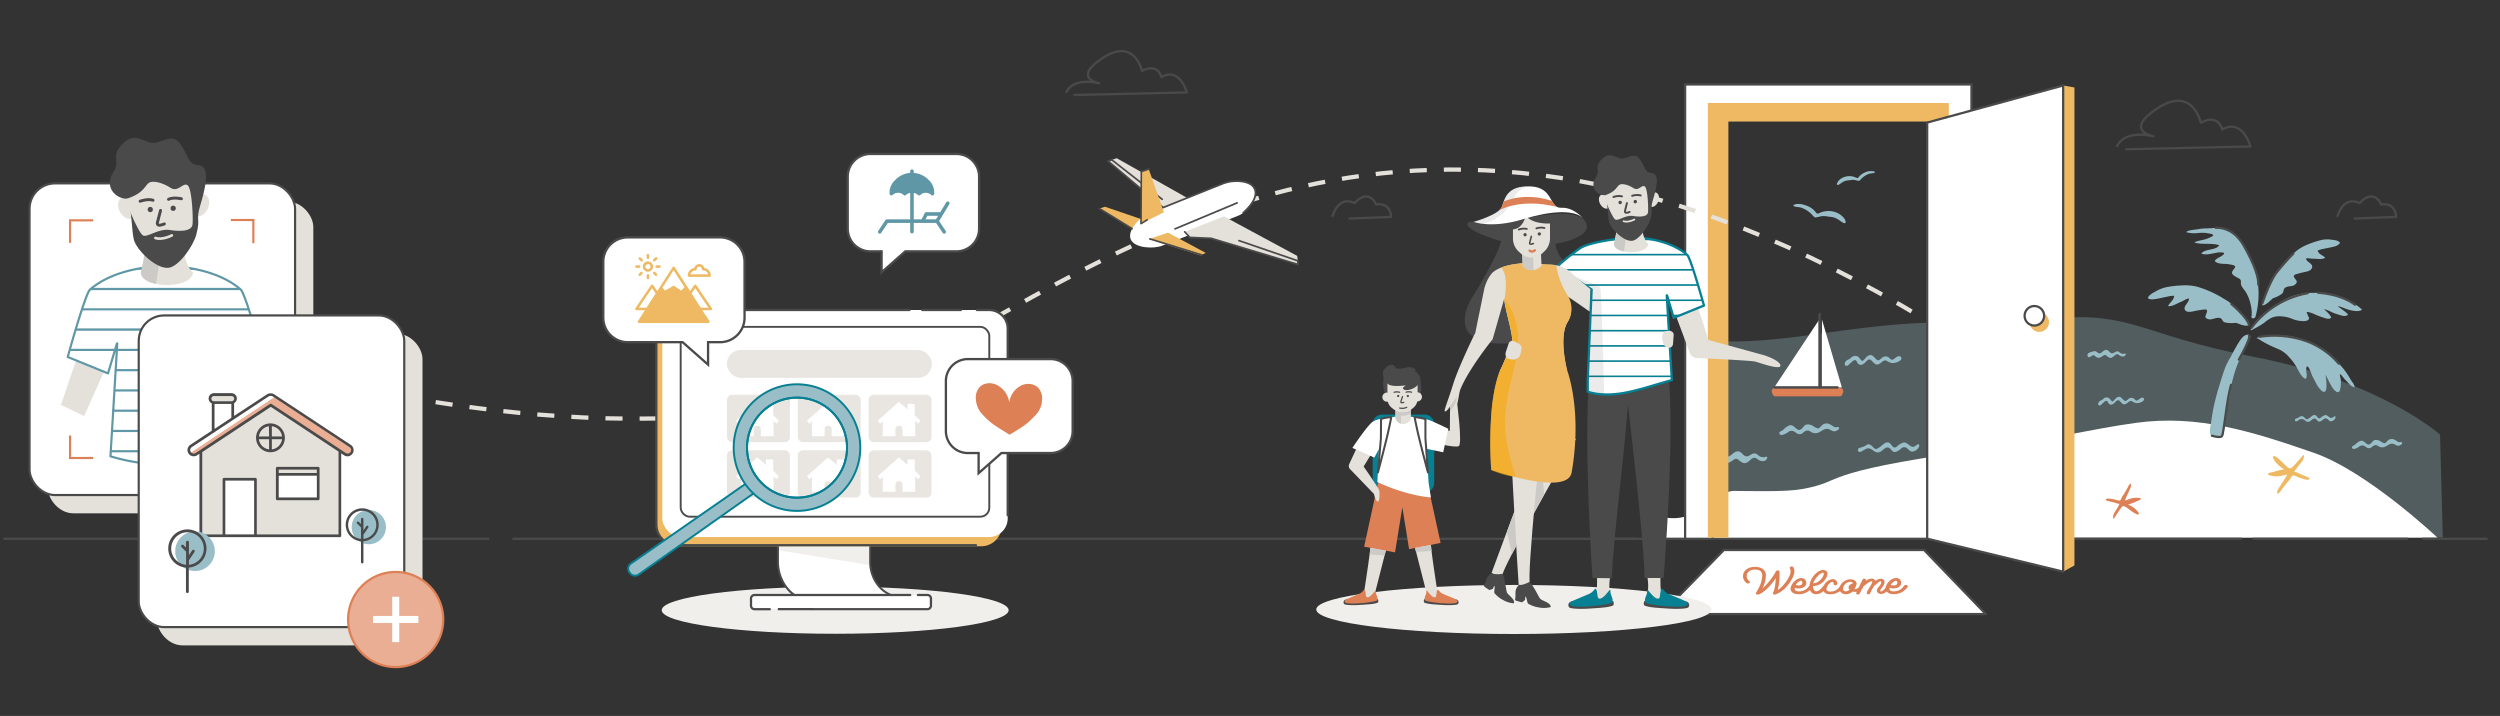 <svg xmlns="http://www.w3.org/2000/svg" viewBox="0 0 1100 315"><rect x="0" y="0" width="1100" height="315" fill="#333333" stroke="none"/><defs><style>.cls-1{isolation:isolate;}.cls-15,.cls-18,.cls-2,.cls-24,.cls-27,.cls-31,.cls-32,.cls-35,.cls-42,.cls-46,.cls-47,.cls-48,.cls-50,.cls-51,.cls-52,.cls-8{fill:none;}.cls-11,.cls-12,.cls-13,.cls-18,.cls-2,.cls-20,.cls-26,.cls-31,.cls-46,.cls-47,.cls-50,.cls-52,.cls-53,.cls-8{stroke:#4a4a4a;}.cls-12,.cls-15,.cls-18,.cls-2,.cls-20,.cls-23,.cls-24,.cls-26,.cls-27,.cls-34,.cls-35,.cls-5,.cls-6{stroke-miterlimit:10;}.cls-12,.cls-13,.cls-2,.cls-34,.cls-8{stroke-width:1px;}.cls-23,.cls-3,.cls-4,.cls-5,.cls-6{fill:#9abec7;}.cls-14,.cls-22,.cls-28,.cls-3,.cls-37,.cls-38,.cls-40,.cls-41,.cls-43,.cls-44,.cls-45,.cls-53{fill-rule:evenodd;}.cls-3{opacity:0.3;}.cls-5,.cls-6{stroke:#9abec7;}.cls-5{stroke-width:0.76px;}.cls-6{stroke-width:0.61px;}.cls-11,.cls-12,.cls-13,.cls-20,.cls-22,.cls-26,.cls-28,.cls-40,.cls-53,.cls-7{fill:#fff;}.cls-11,.cls-13,.cls-28,.cls-31,.cls-32,.cls-40,.cls-46,.cls-47,.cls-48,.cls-50,.cls-51,.cls-52,.cls-53,.cls-8{stroke-linecap:round;stroke-linejoin:round;}.cls-44,.cls-9{fill:#eeb962;}.cls-10,.cls-14{fill:#de8056;}.cls-11{stroke-width:1.11px;}.cls-15,.cls-32,.cls-51{stroke:#e4e0da;}.cls-15{stroke-width:1.88px;stroke-dasharray:7.51;}.cls-16,.cls-37{fill:#e4e0da;}.cls-17,.cls-38,.cls-39,.cls-41,.cls-49{fill:#4a4a4a;}.cls-18{stroke-width:0.85px;}.cls-19{fill:#f1efec;}.cls-20{stroke-width:1.02px;}.cls-21{opacity:0.8;}.cls-23,.cls-24,.cls-40{stroke:#068092;}.cls-23,.cls-24{stroke-width:0.87px;}.cls-25{fill:#6097a7;}.cls-26,.cls-27,.cls-28{stroke-width:0.96px;}.cls-27,.cls-34,.cls-48{stroke:#de8056;}.cls-28{stroke:#6097a7;}.cls-29,.cls-43{fill:#cccac6;}.cls-30{fill:#fccb9f;}.cls-31{stroke-width:1.3px;}.cls-32{stroke-width:1.18px;}.cls-33,.cls-34{fill:#eaae94;}.cls-35{stroke:#fff;stroke-width:3.09px;}.cls-36{fill:#068092;}.cls-39{opacity:0.26;mix-blend-mode:multiply;}.cls-40{stroke-width:1.02px;}.cls-41,.cls-49{opacity:0.11;}.cls-45{fill:#f5a600;opacity:0.51;}.cls-46{stroke-width:0.69px;}.cls-47{stroke-width:0.81px;}.cls-48{stroke-width:1.06px;}.cls-50{stroke-width:0.86px;}.cls-51{stroke-width:0.78px;}.cls-52{stroke-width:0.55px;}.cls-53{stroke-width:0.9px;}</style></defs><title>image_1</title><g class="cls-1"><g id="illustrations"><line class="cls-2" x1="852.78" y1="237.08" x2="700.92" y2="237.08"/><g id="sea"><path class="cls-3" d="M746.85,146.57s-.49,8.07,53.08.36c62.29-9,50.63-2,103.72-6.8,34.63-3.14,38.9,7.49,87.52,16.78,56.15,10.73,82.45,34.31,82.45,34.31l1.21,45.27H748.11Z"/><path class="cls-4" d="M777.41,201c-.25-.12-.6,0-.85.12a3,3,0,0,1-1,0,2.78,2.78,0,0,1-1.09-.24,10.61,10.61,0,0,1-1.54-1.1,1.91,1.91,0,0,0-1.71-.13,14.66,14.66,0,0,0-1.61.85,2,2,0,0,1-2.36-.23,18.64,18.64,0,0,0-1.47-1.36,2.16,2.16,0,0,0-1.7-.25c-1.24.28-2.17,1.66-3.36,2.14s-2.09-1.06-3.19-1.37a2.82,2.82,0,0,0-1.85.29c-.38.09-.77.19-1.16.31a3.88,3.88,0,0,0-1.63.8,1.57,1.57,0,0,0,.08,2.43c.93.55,1.95-.78,2.84-1.1.71-.26,1.35.28,1.91.74a3.87,3.87,0,0,0,1.65.84c1.24.26,2.44-.83,3.57-1.52a1.52,1.52,0,0,1,1.4-.29,4.5,4.5,0,0,1,.89.65,6.49,6.49,0,0,0,1.87,1.13c1.14.36,2.16-.55,3.13-1.4a2.66,2.66,0,0,1,1.91-.9c.73.13,1.32.88,2,1.15a3.24,3.24,0,0,0,2.59.12C777.08,202.46,778,201.25,777.41,201Z"/><path class="cls-4" d="M891.3,168.23c.51-.1,1-.42,1.5-.5s1,.53,1.38,1a2.4,2.4,0,0,0,.51.54,1.36,1.36,0,0,0,.79.13c.46,0,.94-.46,1.33-.8a16.38,16.38,0,0,1,1.5-1.28c1.27-.83,2.16.85,3.07,1.65s1.69.22,2.47-.51,1.16-1.06,1.91-.9a6.44,6.44,0,0,1,1,.42,1.46,1.46,0,0,0,.72,0c.91-.12,1.57-1,2.11-2,0-.08,0-.24-.08-.2-.47.2-.85.74-1.36.67a1.86,1.86,0,0,1-.69-.28,3.2,3.2,0,0,0-.71-.16c-.87-.24-1.58-.51-2.42.2a4.77,4.77,0,0,1-1.13.82,1.74,1.74,0,0,1-1.61-.19c-.75-.46-1.32-1.45-2.16-1.64-1.68-.39-3.13,3.37-4.75,2.05a7.29,7.29,0,0,1-.93-1.21,1,1,0,0,0-1-.51,2.48,2.48,0,0,0-1.42.83,1.4,1.4,0,0,0-.71.58,1.34,1.34,0,0,0,0,1.09C890.75,168.32,891.08,168.27,891.3,168.23Z"/><path class="cls-4" d="M935.23,155.59c-.16-.08-.4,0-.57.08a2.09,2.09,0,0,1-.66,0,2,2,0,0,1-.72-.17,6.52,6.52,0,0,1-1-.73,1.24,1.24,0,0,0-1.14-.09,9.38,9.38,0,0,0-1.08.57,1.36,1.36,0,0,1-1.58-.15,9.27,9.27,0,0,0-1-.91,1.48,1.48,0,0,0-1.14-.17c-.83.18-1.45,1.11-2.24,1.43s-1.41-.71-2.14-.92a1.9,1.9,0,0,0-1.23.2,7.44,7.44,0,0,0-.78.2,2.6,2.6,0,0,0-1.09.54,1.06,1.06,0,0,0,0,1.63c.62.36,1.31-.53,1.9-.74s.9.19,1.28.5a2.49,2.49,0,0,0,1.1.55c.83.18,1.63-.55,2.39-1a1,1,0,0,1,.93-.19,2.46,2.46,0,0,1,.6.43,4.41,4.41,0,0,0,1.25.76c.76.24,1.45-.37,2.1-.94.38-.33.84-.68,1.28-.6s.88.58,1.34.77a2.17,2.17,0,0,0,1.73.08C935,156.6,935.64,155.79,935.23,155.59Z"/><path class="cls-5" d="M835.69,157.09c-.77,0-1.56.78-2.22,1.22a1.52,1.52,0,0,1-1.22.33c-.57-.14-1-.7-1.47-1.08a2,2,0,0,0-2.57.27,14.86,14.86,0,0,1-1.19.94c-.6.36-1.15,0-1.67-.36-.82-.65-1.48-2-2.56-1.77a2.82,2.82,0,0,0-1.46.92c-.54.54-1.06,1.38-1.72,1.59s-1.34-.89-1.8-1.4a2.08,2.08,0,0,0-1.49-.79c-.93,0-1.64.7-2.35,1.4a2.63,2.63,0,0,0-1.59.95,1.27,1.27,0,0,0-.31.92c0,.41.45.4.67.31s.65-.6,1-.87.75-.7,1.14-1a2.4,2.4,0,0,1,1.3-.61c.58,0,1,.51,1.27,1.08a2.18,2.18,0,0,0,.72.9,1.29,1.29,0,0,0,1.22-.08,4.88,4.88,0,0,0,1.21-.9,3.91,3.91,0,0,1,1.47-1.22c1.2-.4,2,1,2.89,1.77s1.58.33,2.35-.24a7.11,7.11,0,0,1,1.56-1.07,1.91,1.91,0,0,1,1.51.15,5.28,5.28,0,0,0,2.4.93,5.77,5.77,0,0,0,2.81-.89c.18-.11.65-.44.65-.78S836,157.09,835.69,157.09Z"/><path class="cls-6" d="M942.7,175.26c-.62,0-1.26.63-1.8,1a1.22,1.22,0,0,1-1,.26c-.46-.11-.8-.57-1.19-.87a1.58,1.58,0,0,0-2.08.22,11,11,0,0,1-1,.75c-.48.3-.93,0-1.35-.28-.66-.53-1.2-1.6-2.08-1.44a2.34,2.34,0,0,0-1.18.75c-.44.43-.86,1.12-1.4,1.28s-1.08-.72-1.45-1.13a1.72,1.72,0,0,0-1.21-.64c-.76,0-1.33.57-1.91,1.14a2.11,2.11,0,0,0-1.28.77,1,1,0,0,0-.26.74c0,.33.37.33.55.25s.52-.49.77-.7.6-.57.92-.83a1.92,1.92,0,0,1,1.05-.49c.47,0,.78.41,1,.87a1.74,1.74,0,0,0,.59.73,1,1,0,0,0,1-.06,4.06,4.06,0,0,0,1-.74,3.13,3.13,0,0,1,1.19-1c1-.33,1.64.79,2.34,1.43s1.28.27,1.91-.19a5.69,5.69,0,0,1,1.26-.87,1.53,1.53,0,0,1,1.22.12,4.45,4.45,0,0,0,1.95.76,4.75,4.75,0,0,0,2.28-.73c.15-.08.52-.35.53-.63S942.92,175.26,942.7,175.26Z"/><path class="cls-4" d="M844.23,195.53c-.32-.16-.65.07-.94.29-.66.5-1.23.94-2,.72-1.17-.33-2-1.65-3.21-1.84-.68-.11-1.31.37-1.93.63a6.37,6.37,0,0,0-1.35,1c-.51.42-1.1.81-1.69.42a7.52,7.52,0,0,1-1.25-1.42,1.9,1.9,0,0,0-2.64-.26c-.73.41-1.32,1.1-2,1.57s-1.64,1.27-2.45.69c-.55-.4-.94-1.06-1.52-1.41a2.24,2.24,0,0,0-1.48-.44,8.5,8.5,0,0,1-3.62,1.58,1,1,0,0,0-.53,1.45c.45.67,1.29.21,1.8-.07,1-.55,1.85-1.28,2.94-1.17a5.26,5.26,0,0,1,2.08,1.13,3.81,3.81,0,0,0,1.71.68c1.16.13,2.15-1.1,3.12-1.75a1.84,1.84,0,0,1,2-.27c.56.34,1,1.08,1.5,1.5.87.68,1.77.17,2.61-.32.52-.31,1-.84,1.48-1.18a1.81,1.81,0,0,1,2.21.16c.42.32.79.75,1.21,1.07a1.91,1.91,0,0,0,1.44.38,4.23,4.23,0,0,0,2.13-1.29C844.09,197.09,844.93,195.88,844.23,195.53Z"/><path class="cls-4" d="M1027.47,183.19c-.22-.11-.43.05-.62.19-.44.33-.82.62-1.35.47-.77-.21-1.33-1.08-2.12-1.21-.44-.07-.86.24-1.27.42a4.27,4.27,0,0,0-.89.66c-.34.27-.73.53-1.11.28a5,5,0,0,1-.83-.94,1.26,1.26,0,0,0-1.74-.18c-.48.28-.87.73-1.32,1s-1.08.84-1.62.45c-.36-.26-.62-.69-1-.92a1.43,1.43,0,0,0-1-.29,3.21,3.21,0,0,0-1.57.83,3.33,3.33,0,0,0-.81.21.68.68,0,0,0-.35,1c.29.44.85.13,1.18,0a2.16,2.16,0,0,1,3.31,0,2.49,2.49,0,0,0,1.13.45c.77.09,1.42-.72,2.06-1.15a1.2,1.2,0,0,1,1.33-.18c.37.23.63.71,1,1,.57.45,1.17.11,1.72-.22.34-.2.64-.55,1-.77a1.18,1.18,0,0,1,1.46.11c.28.2.52.49.8.7a1.24,1.24,0,0,0,1,.25,2.79,2.79,0,0,0,1.41-.85C1027.38,184.22,1027.93,183.42,1027.47,183.19Z"/><path class="cls-4" d="M808.4,187.92c-.18,0-.35.06-.53.09a1.75,1.75,0,0,1-1.21-.41c-1.14-.71-2.27-1.55-3.68-1.21a3.39,3.39,0,0,0-1.49.91c-.55.54-1,1.37-1.88,1.15a8,8,0,0,1-1.83-1,4.33,4.33,0,0,0-1.58-.63,3.66,3.66,0,0,0-1.68.08,2.73,2.73,0,0,0-1,.88,3.54,3.54,0,0,1-1.65,1.37c-.73.19-1.49-.57-2-1a4.51,4.51,0,0,0-1.47-1,2.15,2.15,0,0,0-1.47.19,10.12,10.12,0,0,0-2.51,1.94l-.42.24a2.86,2.86,0,0,0-1.06.74.67.67,0,0,0,.14.78,1.23,1.23,0,0,0,1.1.34,6.7,6.7,0,0,0,2.75-1.39,2.48,2.48,0,0,1,2.1-.29,8.78,8.78,0,0,1,1.61,1,2.23,2.23,0,0,0,2.55-.15,4.84,4.84,0,0,1,1.31-.94,2,2,0,0,1,2,.23,3.77,3.77,0,0,0,3.32.61c1.43-.5,2.5-1.75,4.1-1.76,1.36,0,2.33,1.46,3.7,1a3.61,3.61,0,0,0,1.28-.69c.19-.17.4-.66.22-.9A.69.69,0,0,0,808.4,187.92Z"/><path class="cls-4" d="M1056.32,194.49l-.45.08a1.48,1.48,0,0,1-1-.35c-1-.6-1.91-1.3-3.1-1a2.75,2.75,0,0,0-1.25.76c-.46.46-.83,1.16-1.59,1a7.05,7.05,0,0,1-1.53-.82,3.46,3.46,0,0,0-1.33-.52,3,3,0,0,0-1.42.06,2.27,2.27,0,0,0-.86.74,2.93,2.93,0,0,1-1.39,1.15c-.62.16-1.25-.48-1.68-.82a3.91,3.91,0,0,0-1.24-.81,1.85,1.85,0,0,0-1.24.16,8.28,8.28,0,0,0-2.11,1.64l-.36.2a2.31,2.31,0,0,0-.89.62.57.57,0,0,0,.12.65,1,1,0,0,0,.93.29,5.63,5.63,0,0,0,2.31-1.17,2.17,2.17,0,0,1,1.77-.25,7,7,0,0,1,1.35.82,1.88,1.88,0,0,0,2.15-.13,3.9,3.9,0,0,1,1.1-.79,1.69,1.69,0,0,1,1.68.19,3.14,3.14,0,0,0,2.79.51c1.21-.42,2.1-1.47,3.45-1.48,1.14,0,2,1.23,3.12.83a3.09,3.09,0,0,0,1.07-.58c.16-.15.34-.56.18-.76A.58.58,0,0,0,1056.32,194.49Z"/><path class="cls-7" d="M728.3,236.57h344.19s-30.84-29.17-54.42-37.34c-26.79-9.27-50.94-17-78.45-13.15-19.93,2.78-35.61,7-72.1,12.25-69.9,10-54.57,13.22-74.52,16.85-7.57,1.38-22.41.83-30.23.83S746,232.64,729.21,226.74Z"/><path class="cls-4" d="M789.34,90.09c2.09-.8,4.37-.12,6.33.73a8.66,8.66,0,0,1,2.73,1.94c.45.45.92,1.53,1.76,1.15a14.24,14.24,0,0,1,1.45-.6,9.4,9.4,0,0,1,6.82.38c1.17.51,3,1.87,3.49,3.28.28.6.31,1.44-.59,1.19a7.47,7.47,0,0,1-1.78-1.09,20.38,20.38,0,0,0-1.91-1.13,9.61,9.61,0,0,0-3.19-.61,7.81,7.81,0,0,0-3.4-.12c-.66.17-1.32.33-2,.47s-1.38-.77-1.74-1.21a12,12,0,0,0-4.51-3c-1.15-.48-2.42-.21-3.56-.79A.34.34,0,0,1,789.34,90.09Z"/><path class="cls-4" d="M824.84,75.51a6.19,6.19,0,0,0-4.61.53,6.29,6.29,0,0,0-2,1.41c-.32.33-.67,1.11-1.28.83a10.52,10.52,0,0,0-1.05-.43,6.8,6.8,0,0,0-5,.28,5,5,0,0,0-2.54,2.38c-.21.43-.23,1,.43.87a5.43,5.43,0,0,0,1.29-.8,14.9,14.9,0,0,1,1.39-.82,7.07,7.07,0,0,1,2.32-.44,5.73,5.73,0,0,1,2.47-.09c.48.13,1,.24,1.45.34s1-.55,1.26-.88a8.86,8.86,0,0,1,3.28-2.16c.84-.34,1.76-.15,2.59-.57A.25.25,0,0,0,824.84,75.51Z"/><path class="cls-4" d="M1036,170.06a4.45,4.45,0,0,0-.89-1.81c-.56-.82-1.06-1.61-1.55-2.47a29.1,29.1,0,0,0-4.47-5.78,48.25,48.25,0,0,0-12.37-9,30.86,30.86,0,0,0-12.58-3.41,39,39,0,0,0-6.39.17c-1.18.12-2.35.27-3.52.48s-1.75.88-.9.59a.1.1,0,0,0,0,.05,47.66,47.66,0,0,0,6.53,3.6c1.19.52,2.39,1,3.56,1.58a12.93,12.93,0,0,1,3.43,2.68,23.46,23.46,0,0,1,4.1,5.65c.82,1.55,1.74,3.5,3.41,4.3a.16.16,0,0,0,.19-.05c.64-.87.33-2.2.24-3.19a4.15,4.15,0,0,1,.12-2c.43-1,1.54,1.48,1.68,1.84.32.8.58,1.63.95,2.42s.83,1.51,1.23,2.27a11.67,11.67,0,0,0,2.79,4c.42.34,1.06.65,1.52.23a3.11,3.11,0,0,0,.56-2.09,27.18,27.18,0,0,0-.14-3.25,11.85,11.85,0,0,1-.18-1.86c.93,1.79,1.73,3.64,2.82,5.35a6.28,6.28,0,0,0,1.86,2,1,1,0,0,0,1.43-.28,8.75,8.75,0,0,0,.51-3.3,8.24,8.24,0,0,0,0-1.79c-.05-.35-.13-.7-.21-1a11.62,11.62,0,0,1-.22-1.4c.6.22,1.08.94,1.46,1.41s.74.94,1.16,1.35c1.16,1.14,2,2.55,3.66,3A.16.16,0,0,0,1036,170.06Z"/><path class="cls-4" d="M1039.18,136.15a19.68,19.68,0,0,0-4.44-3.13,33.21,33.21,0,0,0-5.25-2.5,35.86,35.86,0,0,0-11.87-1.66,25.93,25.93,0,0,0-11.28,2.41,36,36,0,0,0-6.31,4,19.49,19.49,0,0,0-4,2.71,34.67,34.67,0,0,0-3.56,3.71,8.14,8.14,0,0,0-2.14,3.44c0,.11.11.23.22.18.9-.41,1.75-.89,2.61-1.38a27.55,27.55,0,0,0,3-1.85,18.71,18.71,0,0,1,3.18-2.19,7.89,7.89,0,0,1,3.17-.72,15.18,15.18,0,0,1,5.78,1,13.1,13.1,0,0,0,5.44,1.12c.94,0,2.61-.4,2.15-1.66a15.4,15.4,0,0,1-.93-2.21c-.08-.38,1.65.13,1.77.17a16.36,16.36,0,0,1,1.9.76,34.79,34.79,0,0,0,4.06,1.52c.88.28,2.29.74,3-.05a.16.16,0,0,0,0-.16c-.61-1.55-2-2.49-3.07-3.65a17,17,0,0,1,3.27,1.29,24.16,24.16,0,0,0,2.94,1.09c1.18.37,3.19,1.18,4.22.09a.17.17,0,0,0,0-.23c-1.32-1.41-3.05-2.32-4.45-3.63,1.86.44,3.59,1.4,5.48,1.83,1.55.35,3.46.75,5,0A.18.18,0,0,0,1039.18,136.15Z"/><path class="cls-4" d="M992.45,139.26a.16.16,0,0,0,0-.07,37.2,37.2,0,0,0-7.15-33.48c-1.24-1.51-2.62-3.37-4.32-4.38a7.25,7.25,0,0,0-2.69-.82,14.86,14.86,0,0,0-3.39-.25c-1.22.11-2.44.18-3.67.23a21.06,21.06,0,0,0-3.55.26c-1.84.41-3.84.28-5.55,1.14-.12.06-.17.26,0,.32a13.35,13.35,0,0,0,5.08.32,15.8,15.8,0,0,1,5.94.46c.27.1.85.35.56.72a2,2,0,0,1-.6.43c-.53.3-1.11.5-1.67.75-1.81.78-3.83.84-5.65,1.6a.17.17,0,0,0,0,.32c3.48.9,7.2,0,10.63,1.07-.68,1.35-2.65,1.64-4,1.94s-2.81.56-3.73,1.59a.17.17,0,0,0,.1.27c2.5.74,5.1-.41,7.59-.62a6,6,0,0,1,1.93.14c1,.23-.6,1.32-1,1.56-.95.6-2.17,1-2.78,2a.17.17,0,0,0,.05.2c.89.93,2.4,1,3.6,1.13a17.08,17.08,0,0,1,4.45.57c.55.19,1.06.41.74,1.06s-.9,1.1-1.18,1.78c-.38.92.42,1.58,1.12,2s1.19.69,1.79,1a1.47,1.47,0,0,1,.9,1.5,3.6,3.6,0,0,0,.32,1.91,22.38,22.38,0,0,0,1.58,2.18,17.32,17.32,0,0,1,2.23,5.23,18.1,18.1,0,0,1,.64,5.53c-.25.47-.2,1.15.45,1.2A1.09,1.09,0,0,0,992.45,139.26Z"/><path class="cls-4" d="M989.77,142.71l-.13-.09a3,3,0,0,0-1-1.8c-.88-.91-1.76-1.84-2.7-2.68l-.27-.22a21.42,21.42,0,0,0-1.69-2.23,20.58,20.58,0,0,0-5.35-4.14,45.57,45.57,0,0,0-12.12-5.45,21.87,21.87,0,0,0-6.4-.52,44.37,44.37,0,0,0-7.18.83,17.06,17.06,0,0,0-4.45,1.81c-1.18.65-2.88,1.48-3.39,2.84a.16.16,0,0,0,.05.19c.95.7,2.36.47,3.43.3,1.33-.2,2.65-.54,4-.81.75-.15,1.49-.33,2.25-.46a9.64,9.64,0,0,1,1.08-.12,4,4,0,0,1,.69,0c.11,0-.1.76-.1.74-.43,1.42-1.78,2.31-2.45,3.59a.17.17,0,0,0,.17.24c2,0,3.55-1.18,5.31-1.87.75-.28,1.44-.73,2.16-1.08a5.18,5.18,0,0,1,1.21-.45c.61-.14-.07,1.29-.2,1.52-.62,1.1-2.28,2.56-1.06,3.82.91.95,3,.41,4,.19a38,38,0,0,1,4.38-.69c2.12-.18.56,2,.38,3s1.48,1.44,2.28,1.37c1.52-.15,4.19-1.64,5.13.25a2,2,0,0,0,1.78,1.18,13.69,13.69,0,0,0,3.32.18l.78-.11c.9.21,1.75.6,2.62.89.43.15,2.83.74,3.31,0A.17.17,0,0,0,989.77,142.71Z"/><path class="cls-4" d="M995.26,134.09l.09-.14a3.39,3.39,0,0,1,.43-2c.5-1.16,1-2.32,1.58-3.44l.16-.3a27.48,27.48,0,0,1,.86-2.66,23.67,23.67,0,0,1,3.43-5.75,49.15,49.15,0,0,1,8.73-9.49,20.25,20.25,0,0,1,5.19-2.87,36.72,36.72,0,0,1,6.17-1.94,12.51,12.51,0,0,1,4.14,0c1.14.13,2.76.26,3.52,1.29a.2.2,0,0,1,0,.2,4.49,4.49,0,0,1-2.79,1.56c-1.15.31-2.32.5-3.48.75-.66.14-1.32.26-2,.42-.31.08-.62.18-.93.29a3.81,3.81,0,0,0-.57.29c-.09,0,.27.65.26.63.71,1.12,2,1.43,2.92,2.34a.18.18,0,0,1-.08.27c-1.64.77-3.24.26-4.87.3a20.19,20.19,0,0,1-2.06-.17,4.22,4.22,0,0,0-1.12,0c-.54.11.37,1.15.54,1.31.79.76,2.53,1.47,1.82,3.07-.52,1.19-2.36,1.48-3.3,1.68a34.53,34.53,0,0,0-3.81,1c-1.81.63,0,2,.42,2.87s-.87,1.86-1.55,2.09c-1.3.44-3.89.08-4.2,2.15a2.25,2.25,0,0,1-1.19,1.74,12.8,12.8,0,0,1-2.72,1.41l-.68.19c-.68.53-1.3,1.2-2,1.79-.32.29-2.17,1.74-2.75,1.26C995.39,134.42,995.16,134.27,995.26,134.09Z"/><path class="cls-4" d="M988.55,147.32c-1.66.35-2.73,2.12-3.6,3.54-.09.13-.17.26-.25.39l-.06.09c-.33.52-.65,1.07-.94,1.64l-.11.19c-.74,1.25-1.39,2.53-2.06,3.81a43.16,43.16,0,0,0-2.07,3.85c-1.17,2.82-2,5.79-2.92,8.7s-1.72,5.92-2.39,8.93c-.62,2.75-1,5.54-1.41,8.33-.16,1.17-1,4.23.48,4.91a1.87,1.87,0,0,0,.85.07,5.72,5.72,0,0,1,1.37.11,3.55,3.55,0,0,0,2.21,0c1.22-.62.84-3.1,1-4.18.57-5.47,1.88-10.79,2.78-16.2a57.32,57.32,0,0,1,5.16-15.89c1.13-2.29,2.49-4.51,3.4-6.9C990.41,147.51,989.73,147.07,988.55,147.32Z"/><path class="cls-8" d="M973.22,191.7s3.58,1.18,4.43.2,2.05-16,4-22.58"/><path class="cls-8" d="M989.59,147.72s1.2.3-4.49,10.5"/><path class="cls-8" d="M990.64,144.27A39.47,39.47,0,0,1,1015.39,129"/><path class="cls-8" d="M1020,128.83s9.59.3,16.19,5.24"/><path class="cls-8" d="M974.94,100.26s7.31-1,12.25,7.72,6.6,14.1,6.45,17.25"/><path class="cls-8" d="M995.44,133.47s3.13-9.54,6.37-13.69a102.84,102.84,0,0,1,7.28-8.2"/><path class="cls-8" d="M981.8,133.77s7,5.8,7.76,9.2"/><path class="cls-8" d="M994.19,148.2s21.23-4.27,34.86,11.8"/><path class="cls-9" d="M1000.38,202a10.61,10.61,0,0,0,1.92,2.45,13.85,13.85,0,0,0,1.22,1.08c.4.34,1,.6,1.43,1-.63.2-1.35.24-2,.38a22,22,0,0,0-2.56.72c-.75.25-2.12.18-2.45,1.06a.23.23,0,0,0,.15.28,10,10,0,0,0,4.53.55c.63,0,1.27-.19,1.9-.29a7.78,7.78,0,0,1,1.85-.36c-1,1.76-2.08,3.41-3.16,5.09-.5.77-1.52,2.12-1.22,3.09a.23.23,0,0,0,.32.16,3.29,3.29,0,0,0,1.25-1.26c.53-.81,1.19-1.6,1.79-2.36.24-.28.48-.55.69-.85l.42-.61a5.44,5.44,0,0,0,1.57-2c.33-.64.68-1.13,1.49-.86.54.18,1.06.41,1.59.63a22.15,22.15,0,0,0,3,1,3.12,3.12,0,0,0,1.81.1c1-.54-.64-1.12-1-1.28-1-.39-2-.79-3-1.21-.45-.19-.87-.43-1.31-.64s-.78-.2-1.14-.39a44.05,44.05,0,0,1,3.15-4.06,4.88,4.88,0,0,0,1.18-3,.22.22,0,0,0-.36-.12c-1.74,1.78-3.26,3.85-5.1,5.51-1.08,1-2.9-1.32-3.67-2a27,27,0,0,0-2.71-2.41c-.27-.2-1.25-1-1.67-.66S1000.21,201.67,1000.38,202Z"/><path class="cls-10" d="M809.6,174.39H781c-.79,0-1.43-1.5-1.43-2.3h0a1.43,1.43,0,0,1,1.43-1.43H809.6a1.43,1.43,0,0,1,1.43,1.43h0C811,172.89,810.39,174.39,809.6,174.39Z"/><polygon class="cls-7" points="800.47 170.46 780.68 170.46 800.47 140.61 800.47 170.46"/><polygon class="cls-7" points="801.66 170.46 810.42 170.46 801.66 140.61 801.66 170.46"/><line class="cls-11" x1="800.62" y1="138.2" x2="800.62" y2="170.46"/><line class="cls-11" x1="780.83" y1="170.47" x2="808.44" y2="170.47"/><path class="cls-10" d="M940.74,225.25a8.68,8.68,0,0,0-1.87-1.81c-.36-.28-.75-.52-1.13-.76s-.94-.38-1.31-.66a15.38,15.38,0,0,1,1.62-.54,20.44,20.44,0,0,0,2-.89c.6-.3,1.74-.39,1.91-1.17a.19.19,0,0,0-.15-.21,8.22,8.22,0,0,0-3.82.06c-.52.12-1,.3-1.54.46a6.29,6.29,0,0,1-1.5.51c.59-1.57,1.34-3.07,2-4.58.32-.7,1-1.93.66-2.71a.19.19,0,0,0-.28-.09,2.77,2.77,0,0,0-.9,1.18c-.35.74-.8,1.47-1.21,2.17a9.09,9.09,0,0,0-.48.78l-.27.55a4.74,4.74,0,0,0-1.09,1.8c-.19.57-.43,1-1.13.88-.47-.08-.93-.21-1.39-.33a17.57,17.57,0,0,0-2.59-.46,2.57,2.57,0,0,0-1.51.13c-.76.56.65.85,1,.94.88.21,1.77.43,2.65.66.39.1.77.26,1.16.38s.67.07,1,.19a35.36,35.36,0,0,1-2.15,3.73,4.13,4.13,0,0,0-.64,2.61.19.19,0,0,0,.32.06c1.24-1.67,2.26-3.57,3.6-5.15.78-.93,2.55.76,3.27,1.28a24.62,24.62,0,0,0,2.52,1.69c.25.13,1.16.68,1.47.35S940.93,225.52,940.74,225.25Z"/></g><g id="line"><line class="cls-2" x1="720.06" y1="237.08" x2="225.48" y2="237.08"/><line class="cls-2" x1="215.26" y1="237.08" x2="1.49" y2="237.08"/><line class="cls-2" x1="986.4" y1="237.08" x2="891.34" y2="237.08"/><line class="cls-2" x1="1059.54" y1="237.08" x2="991.17" y2="237.08"/><line class="cls-2" x1="1094.51" y1="237.08" x2="1065.8" y2="237.08"/></g><g id="doors"><path class="cls-12" d="M867.45,236.58V37.16h-126V237.07h12.13V48.8H855.05V236.74S867.71,236.32,867.45,236.58Z"/><polygon class="cls-9" points="848.42 236.58 848.42 53.48 760.49 53.48 760.49 236.57 751.43 236.57 751.43 45.32 857.48 45.32 857.48 236.58 848.42 236.58"/><polygon class="cls-9" points="907.79 37.61 912.75 38.49 912.75 248.79 907.79 251.53 907.79 37.61"/><polygon class="cls-13" points="847.96 53.93 907.79 37.61 907.79 251.53 847.96 237.03 847.96 53.93"/><circle class="cls-9" cx="897.27" cy="141.74" r="4.3"/><circle class="cls-12" cx="895.12" cy="138.95" r="4.3"/><path class="cls-13" d="M758.51,242H846.6l27.14,28.18H731Z"/><path class="cls-14" d="M802.07,252c-1.14,0-3,2.29-3.46,2.94a7.16,7.16,0,0,0-.8,1.71c2.42,0,4.63-2.7,4.63-4.2C802.44,252.3,802.41,252,802.07,252Zm32.26,3.52c-1,0-2.13,1.38-2.47,1.95a1.26,1.26,0,0,1,.27,0c.34,0,.7.13,1.06.13,1.14,0,1.63-.45,1.63-1.26C834.82,256.14,834.7,255.55,834.33,255.55Zm-41.81,0c-1,0-2.13,1.38-2.47,1.95a1.26,1.26,0,0,1,.27,0c.34,0,.7.13,1.06.13,1.14,0,1.63-.45,1.63-1.26C793,256.14,792.89,255.55,792.52,255.55Zm21.6.48a2.67,2.67,0,0,0-1.36.39,3.16,3.16,0,0,0-1.84,2.65,1.16,1.16,0,0,0,1.28,1.13c.49,0,1.58-.47,1.58-.67s-.1-.12-.15-.18a1.34,1.34,0,0,1-.26-.77c0-.83.72-1.56,1.84-1.79C815.21,256.28,814.8,256,814.12,256Zm-12-5.2c1.26,0,2,.76,2,1.63a4,4,0,0,1-.7,2,6.61,6.61,0,0,1-5.67,3.43h-.07c0,.53.31,2.3,1.43,2.3,1.5,0,2.81-1.86,3.39-2.6a.57.57,0,0,1,.11-.11,4.74,4.74,0,0,1,3.79-2.62,1.91,1.91,0,0,1,2,1.9c0,.4-.17.77-.83.77s-.77-.42-.77-.81c0-.16-.1-.69-.44-.69a1.69,1.69,0,0,0-.68.21A4.43,4.43,0,0,0,804,258a.84.84,0,0,1-.1.22h0a2.38,2.38,0,0,0-.24,1c0,.76.63,1.06,1.65,1.06a4.69,4.69,0,0,0,3.61-1.5c.23-.23.42-.54.65-.77a5.06,5.06,0,0,1,4.59-3.12c1.48,0,2.74.74,2.74,1.87a5.39,5.39,0,0,1-1,2.48H816a2.32,2.32,0,0,0,1.88-.86c.82-1.67,1.73-3.49,1.73-3.49a.9.9,0,0,1,.68-.27c.39,0,.75.27.75.57a1,1,0,0,1-.14.39,4.94,4.94,0,0,1,2.59-1,1.76,1.76,0,0,1,1.68,1,4.51,4.51,0,0,1,2.39-.92,1.48,1.48,0,0,1,1.65,1.46c0,1.6-1.91,3-1.91,3.77a.31.31,0,0,0,.34.35c.75,0,1.72-1.23,2-1.61l0-.07c.32-1.69,2.27-4.22,4.66-4.22a2.07,2.07,0,0,1,2.23,2.07c0,1.48-1.31,2.47-3.37,2.47a3.47,3.47,0,0,1-1.69-.3s0-.05-.08,0l0,.08a2.42,2.42,0,0,0,0,.38c0,.83.67,1.14,1.76,1.14a5.18,5.18,0,0,0,4-1.62,7.55,7.55,0,0,1,.82-1,1,1,0,0,1,.61-.19c.46,0,.87.26.87.62s-.44.74-.68,1a7.07,7.07,0,0,1-5.58,2.42,3.8,3.8,0,0,1-3.09-1.16,3.51,3.51,0,0,1-2.38,1.09c-1.14,0-1.89-.68-1.89-1.47,0-1.29,1.94-2.39,1.94-3.75,0-.05-.05-.35-.13-.35-1.06,0-2.32,1.66-3,2-.48.8-1,1.59-1.38,2.4a6.38,6.38,0,0,1-.53,1.08.77.77,0,0,1-.61.25c-.46,0-.77-.25-.77-.57,0-.86,2.47-4.13,2.47-4.86,0,0-.07-.33-.19-.33-1.09,0-3.14,1.82-3.88,2.49a.25.25,0,0,1,0,.12,1,1,0,0,1-.36.62l-.11.13a12.07,12.07,0,0,1-1.22,2.29.8.8,0,0,1-.59.22c-.41,0-.77-.25-.77-.55a6.08,6.08,0,0,1,.32-.72,5,5,0,0,1-.88.08c-.36,0-.75-.1-1-.1-.07,0-.07.05-.12.08a4.32,4.32,0,0,1-2.77,1.05,2.94,2.94,0,0,1-2.68-1.39,6.58,6.58,0,0,1-4.3,1.39,3.16,3.16,0,0,1-3-1.36,4.6,4.6,0,0,1-3.18,1.36,2.82,2.82,0,0,1-2.72-1.86,7.07,7.07,0,0,1-5,1.86c-2.06,0-3.52-.89-3.52-2.42s2.09-4.67,4.7-4.67a2.07,2.07,0,0,1,2.23,2.07c0,1.48-1.31,2.47-3.37,2.47a3.47,3.47,0,0,1-1.69-.3l0,0h0l0,.08a2.42,2.42,0,0,0,0,.38c0,.83.67,1.14,1.77,1.14a5.17,5.17,0,0,0,3.95-1.62c.24-.27.46-.63.73-.88a6.29,6.29,0,0,1,.57-2.2C797.27,254,799.65,250.83,802.07,250.83Zm-13.76-1.57c1,0,1.18,1.61,1.18,2.16,0,2.31-2.49,6-4.41,7.72a12.47,12.47,0,0,1-2.66,1.89,5.36,5.36,0,0,1-1.58.64c-.46,0-.85-.25-.85-.58a.63.63,0,0,1,.08-.29c.87-1.34,1.18-5,1.26-6.38-1.48,2.16-4,5.31-6.69,6.79a4.8,4.8,0,0,1-1.12.46c-.53,0-1-.16-1-.6,0-.09,1.31-2.35,1.48-2.72a12.56,12.56,0,0,0,1.33-5.13c0-1.56-.89-2.58-3.17-2.58s-3.66,1.27-3.66,2.86a2.65,2.65,0,0,0,.8,1.93c.12.14.31.26.43.41a.43.43,0,0,1,.15.33c0,.36-.36.6-.85.6a1.27,1.27,0,0,1-.82-.39,3.77,3.77,0,0,1-1.34-2.84c0-2.25,2.06-4.09,5.24-4.09S777,251,777,253.17a13.62,13.62,0,0,1-1.55,5.8,28.78,28.78,0,0,0,5.84-7.36.92.92,0,0,1,.9-.64c.43,0,.82.27.82.61,0,.07,0,.15,0,.23,0,.38,0,.77,0,1.14a26,26,0,0,1-.8,6.67c2.45-1.56,5.65-5.8,5.65-8.2a2.52,2.52,0,0,0-.17-.94,4.09,4.09,0,0,1-.22-.6C787.48,249.52,787.85,249.26,788.31,249.26Z"/></g><path class="cls-15" d="M147.49,168.25s156.44,40.13,250.31-6.8S620.5,3.76,847.51,140.84"/><g id="plane"><polygon class="cls-16" points="525.01 88.57 491.38 69.62 487.53 70.88 518.98 97.54 521.72 101.3 526.7 98.88 525.01 88.57"/><path class="cls-17" d="M518.66,97.54a.29.29,0,0,1-.12-.07l-31.26-26.3a.39.39,0,0,1,.13-.66l1.66-.54a.4.4,0,0,1,.35.07L511.6,87.39a.38.38,0,0,1,.06.53.37.37,0,0,1-.53.07l-22-17.23-.82.26L519,96.89a.38.38,0,0,1,0,.54A.38.38,0,0,1,518.66,97.54Z"/><polygon class="cls-9" points="483.74 91.79 499.8 101.79 507.34 98.2 486.17 90.96 483.74 91.79"/><path class="cls-7" d="M497.49,105.23h0c-1.57-4,4.3-10,8.26-11.53l33.43-13.2c4-1.56,11.28-1.39,12.85,2.57h0c1.57,4-3.18,10.25-7.14,11.81l-33.44,13.2C507.49,109.64,499.06,109.18,497.49,105.23Z"/><polygon class="cls-9" points="512.12 93.4 505.45 74.42 502.23 75.48 502.08 98.41 512.12 93.4"/><polygon class="cls-16" points="538.53 95.2 570.77 112.59 571.23 116.41 532.64 104.93 523.55 104.48 521.29 102.02 538.53 95.2"/><path class="cls-17" d="M523.43,104.84a.39.39,0,0,1-.16-.1L521,102.27a.37.37,0,0,1,0-.53.38.38,0,0,1,.53,0l2.16,2.35,9.35.41,37.71,11.36-.1-.83-25.63-8.8a.38.38,0,0,1-.23-.48.36.36,0,0,1,.48-.23l25.85,8.87a.36.36,0,0,1,.25.31l.2,1.65a.36.36,0,0,1-.13.33.39.39,0,0,1-.36.08L533,105.26l-9.42-.4A.22.22,0,0,1,523.43,104.84Z"/><path class="cls-17" d="M516.89,101.06a.4.4,0,0,1-.24-.22.38.38,0,0,1,.22-.49l27.31-11.43a.38.38,0,0,1,.49.21.38.38,0,0,1-.21.5l-27.31,11.42A.39.39,0,0,1,516.89,101.06Z"/><path class="cls-17" d="M505,97l-2.74,1.71a.39.39,0,0,1-.32,0l-.06,0a.4.4,0,0,1-.2-.34l.15-22.92a.38.38,0,0,1,.26-.36l3.22-1.06a.39.39,0,0,1,.48.25.38.38,0,0,1-.24.48l-3,1-.14,22,2.14-1.32C505,96.16,505.38,96.78,505,97Z"/><polygon class="cls-9" points="505.57 105.2 528.2 112.37 530.53 111.27 513.88 102.36 505.57 105.2"/><path class="cls-17" d="M511.28,91.11l26.18-10.48a17.47,17.47,0,0,1,8.77-1.2c3.16.41,5.22,1.58,6.14,3.47,2.35,4.86-4.79,10.78-5.1,11a.37.37,0,0,1-.53-.06.38.38,0,0,1,0-.53c.07-.06,7-5.79,4.9-10.11-.8-1.64-2.67-2.67-5.56-3a16.77,16.77,0,0,0-8.39,1.15L511.57,91.84Z"/><path class="cls-17" d="M505.62,105.33a.36.36,0,0,1,0-.32.38.38,0,0,1,.48-.24l22.66,7a.37.37,0,0,1,.24.47.39.39,0,0,1-.48.25l-22.66-7A.36.36,0,0,1,505.62,105.33Z"/><path class="cls-17" d="M483.45,92a.36.36,0,0,1,0-.32.38.38,0,0,1,.48-.24l14.33,8.81a.39.39,0,0,1,.25.48.38.38,0,0,1-.48.24l-14.34-8.81A.36.36,0,0,1,483.45,92Z"/></g><g id="step2"><line class="cls-18" x1="413.7" y1="236.95" x2="324.68" y2="236.95"/><ellipse class="cls-19" cx="367.48" cy="268.49" rx="76.33" ry="10.37"/><path class="cls-7" d="M382.84,232.54v14.7c0,8.51,6.2,15.47,13.78,15.47L356.09,264c-7.58,0-13.79-8.26-13.79-16.77v-14.7Z"/><path class="cls-17" d="M356.1,264.51c-3.74,0-7.32-1.9-10.08-5.36a19.48,19.48,0,0,1-4.16-11.91V232.05h41.42v15.19c0,8.26,6,15,13.34,15v1ZM342.74,233v14.2c0,8.67,6.24,16.28,13.35,16.28l36-1.16c-5.61-2.14-9.65-8.11-9.65-15.12V233Z"/><polygon class="cls-19" points="382.36 248.58 342.81 242.19 342.81 240.16 382.36 240.22 382.36 248.58"/><rect class="cls-9" x="288.8" y="138.52" width="151.98" height="101.86" rx="9.08" transform="translate(729.58 378.89) rotate(180)"/><rect class="cls-7" x="291.4" y="136.4" width="151.98" height="99.89" rx="8.22" transform="translate(734.79 372.7) rotate(180)"/><path class="cls-17" d="M443.38,227.19a.49.49,0,0,1-.49-.5V144.62a7.72,7.72,0,0,0-7.72-7.72h-5.35a.5.5,0,1,1,0-1h5.35a8.72,8.72,0,0,1,8.71,8.71v82.07A.5.5,0,0,1,443.38,227.19Z"/><path class="cls-17" d="M429.41,240.38H297.88a9.58,9.58,0,0,1-9.57-9.58V145.49a9.59,9.59,0,0,1,9.57-9.58H400.17a.5.5,0,0,1,0,1H297.88a8.59,8.59,0,0,0-8.58,8.59V230.8a8.59,8.59,0,0,0,8.58,8.59H429.41a.5.5,0,0,1,.5.5A.49.49,0,0,1,429.41,240.38Z"/><path class="cls-17" d="M422.8,136.9h-17a.5.5,0,1,1,0-1h17a.5.5,0,0,1,0,1Z"/><rect class="cls-18" x="299.5" y="143.82" width="135.79" height="83.52" rx="3.94" transform="translate(734.79 371.16) rotate(180)"/><rect class="cls-7" x="330.48" y="261.8" width="79.14" height="6.24" rx="1.56" transform="translate(740.1 529.85) rotate(180)"/><path class="cls-17" d="M408.06,267.55a1.06,1.06,0,0,0,1.06-1.06v-3.13a1.06,1.06,0,0,0-1.06-1.06h-4.14a.5.5,0,0,1,0-1h4.14a2.06,2.06,0,0,1,2.06,2.05v3.13a2.06,2.06,0,0,1-2.06,2.05H342.65a.5.5,0,0,1,0-1Z"/><path class="cls-17" d="M338.74,268.54H332a2.05,2.05,0,0,1-2.05-2.05v-3.13a2.05,2.05,0,0,1,2.05-2.05h68.49a.5.5,0,1,1,0,1H332a1.07,1.07,0,0,0-1.06,1.06v3.13a1.07,1.07,0,0,0,1.06,1.06h6.7a.5.5,0,1,1,0,1Z"/><path class="cls-20" d="M316.83,104.45H276.22a10.77,10.77,0,0,0-10.78,10.77v24.56a10.78,10.78,0,0,0,10.78,10.78h24.13l11.2,9.88v-9.88h5.28a10.78,10.78,0,0,0,10.77-10.78V115.22A10.77,10.77,0,0,0,316.83,104.45Z"/><path class="cls-9" d="M308.31,135.37l-4-6.27,1.58-2.33,5.83,8.6Zm-27.24,0,5.83-8.6,1.58,2.33-4,6.27Zm15.31-16.46,4.8,7.47-1.48,1.48-3-2a.57.57,0,0,0-.59,0l-3.54,2-1.1-1.32Zm16.88,17.29a.57.57,0,0,0,0-.58l-6.89-10.17a.6.6,0,0,0-.94,0l-1.78,2.62-1.23-1.92-5.53-8.59a.57.57,0,0,0-.94,0l-5.62,8.73-1.14,1.78-1.78-2.62a.6.6,0,0,0-.94,0l-6.9,10.17a.56.56,0,0,0,.47.88h3.73l-3.07,4.78a.53.53,0,0,0,0,.57.56.56,0,0,0,.49.3h30.5a.57.57,0,0,0,.49-.3.56.56,0,0,0,0-.57L309,136.5h3.73a.58.58,0,0,0,.5-.3Z"/><path class="cls-9" d="M285.08,116.17a1.13,1.13,0,0,1,.8,1.93,1.12,1.12,0,0,1-1.23.24,1.13,1.13,0,0,1-.69-1,1.12,1.12,0,0,1,1.12-1.13Zm-2.25,1.13a2.26,2.26,0,1,0,2.25-2.26,2.26,2.26,0,0,0-2.25,2.26Z"/><path class="cls-9" d="M285.65,113.34v-1.13a.57.57,0,0,0-1.13,0v1.13a.57.57,0,1,0,1.13,0Z"/><path class="cls-9" d="M284.52,121.25v1.13a.57.57,0,0,0,1.13,0v-1.13a.57.57,0,1,0-1.13,0Z"/><path class="cls-9" d="M280,117.86h1.13a.57.57,0,1,0,0-1.13H280a.57.57,0,0,0,0,1.13Z"/><path class="cls-9" d="M290.73,117.3a.58.58,0,0,0-.16-.4.56.56,0,0,0-.4-.17H289a.57.57,0,1,0,0,1.13h1.13a.55.55,0,0,0,.56-.56Z"/><path class="cls-9" d="M281.89,113.3a.57.57,0,0,0-.8.8l.8.8a.56.56,0,0,0,.4.17.57.57,0,0,0,.41-.16.6.6,0,0,0,.16-.41.56.56,0,0,0-.17-.4Z"/><path class="cls-9" d="M287.48,119.69a.57.57,0,0,0,0,.8l.8.8h0a.57.57,0,0,0,.8-.8l-.8-.8h0a.57.57,0,0,0-.8,0Z"/><path class="cls-9" d="M288.28,113.3l-.8.8a.56.56,0,0,0-.17.4.6.6,0,0,0,.16.41.57.57,0,0,0,.41.16.56.56,0,0,0,.4-.17l.8-.8h0a.57.57,0,1,0-.8-.8Z"/><path class="cls-9" d="M281.09,121.29a.57.57,0,0,0,.8,0l.8-.8h0a.57.57,0,0,0-.8-.8l-.8.8a.57.57,0,0,0,0,.8Z"/><path class="cls-9" d="M306,119a.59.59,0,0,0,.4-.16.55.55,0,0,0,.16-.4,1.13,1.13,0,0,1,2.26,0,.56.56,0,0,0,.17.4.58.58,0,0,0,.4.16,2.27,2.27,0,0,1,2.19,1.7h-7.77A2.27,2.27,0,0,1,306,119Zm6.21,2.82a.54.54,0,0,0,.4-.16.56.56,0,0,0,.17-.4,3.39,3.39,0,0,0-2.89-3.35,2.26,2.26,0,0,0-4.39,0,3.39,3.39,0,0,0-2.89,3.35.56.56,0,0,0,.17.4.54.54,0,0,0,.4.16Z"/><path class="cls-20" d="M425.86,158H462.3a9.67,9.67,0,0,1,9.67,9.67v22a9.67,9.67,0,0,1-9.67,9.67H440.64l-10.05,8.86v-8.86h-4.73a9.67,9.67,0,0,1-9.67-9.67v-22A9.67,9.67,0,0,1,425.86,158Z"/><g class="cls-21"><rect class="cls-16" x="319.8" y="153.98" width="90.27" height="12.29" rx="6.15"/><rect class="cls-16" x="319.87" y="173.7" width="27.69" height="20.85" rx="2.23"/><path class="cls-22" d="M340.39,191.94l-.06-7.23-7.29-5.8-6.86,5.83-.09,7.2h5.59v-3.23c0-1,.8-1.39,1.7-1.39a1.39,1.39,0,0,1,1.4,1.39v3.23Z"/><polygon class="cls-22" points="323.88 185.1 333.15 176.84 337.03 180.1 337.03 177.71 340.2 177.71 340.2 182.65 342.67 185.1 341.67 186.37 333.15 179.23 324.94 186.46 323.88 185.1"/><rect class="cls-16" x="351.02" y="173.7" width="27.69" height="20.85" rx="2.23"/><path class="cls-22" d="M371.55,191.94l-.06-7.23-7.29-5.8-6.86,5.83-.09,7.2h5.58v-3.23c0-1,.81-1.39,1.71-1.39a1.39,1.39,0,0,1,1.39,1.39v3.23Z"/><polygon class="cls-22" points="355.04 185.1 364.3 176.84 368.18 180.1 368.18 177.71 371.36 177.71 371.36 182.65 373.83 185.1 372.83 186.37 364.3 179.23 356.1 186.46 355.04 185.1"/><rect class="cls-16" x="382.18" y="173.7" width="27.69" height="20.85" rx="2.23"/><path class="cls-22" d="M402.7,191.94l-.06-7.23-7.29-5.8-6.85,5.83-.1,7.2H394v-3.23c0-1,.8-1.39,1.7-1.39a1.39,1.39,0,0,1,1.4,1.39v3.23Z"/><polygon class="cls-22" points="386.2 185.1 395.46 176.84 399.34 180.1 399.34 177.71 402.51 177.71 402.51 182.65 404.98 185.1 403.99 186.37 395.46 179.23 387.25 186.46 386.2 185.1"/><rect class="cls-16" x="319.87" y="198.13" width="27.69" height="20.85" rx="2.23"/><path class="cls-22" d="M340.39,216.38l-.06-7.24-7.29-5.8-6.86,5.83-.09,7.21h5.59v-3.23c0-1,.8-1.4,1.7-1.4a1.39,1.39,0,0,1,1.4,1.4v3.23Z"/><polygon class="cls-22" points="323.88 209.53 333.15 201.28 337.03 204.54 337.03 202.15 340.2 202.15 340.2 207.08 342.67 209.53 341.67 210.8 333.15 203.67 324.94 210.9 323.88 209.53"/><rect class="cls-16" x="351.02" y="198.13" width="27.69" height="20.85" rx="2.23"/><path class="cls-22" d="M371.55,216.38l-.06-7.24-7.29-5.8-6.86,5.83-.09,7.21h5.58v-3.23c0-1,.81-1.4,1.71-1.4a1.39,1.39,0,0,1,1.39,1.4v3.23Z"/><polygon class="cls-22" points="355.04 209.53 364.3 201.28 368.18 204.54 368.18 202.15 371.36 202.15 371.36 207.08 373.83 209.53 372.83 210.8 364.3 203.67 356.1 210.9 355.04 209.53"/><rect class="cls-16" x="382.18" y="198.13" width="27.69" height="20.85" rx="2.23"/><path class="cls-22" d="M402.7,216.38l-.06-7.24-7.29-5.8-6.85,5.83-.1,7.21H394v-3.23c0-1,.8-1.4,1.7-1.4a1.39,1.39,0,0,1,1.4,1.4v3.23Z"/><polygon class="cls-22" points="386.2 209.53 395.46 201.28 399.34 204.54 399.34 202.15 402.51 202.15 402.51 207.08 404.98 209.53 403.99 210.8 395.46 203.67 387.25 210.9 386.2 209.53"/></g><path class="cls-23" d="M330.17,211.41,277.56,248a2.73,2.73,0,0,0-.5,4l.3.35a2.73,2.73,0,0,0,3.64.45l52.3-36.94a2.73,2.73,0,0,0,.61-3.87h0A2.73,2.73,0,0,0,330.17,211.41Z"/><path class="cls-23" d="M352.73,169.17A27.85,27.85,0,1,0,378.45,199,27.85,27.85,0,0,0,352.73,169.17Zm-3.67,49.74a22,22,0,1,1,23.58-20.34A22,22,0,0,1,349.06,218.91Z"/><circle class="cls-24" cx="350.68" cy="196.95" r="22.02"/><path class="cls-20" d="M383,67.74h37.81a10,10,0,0,1,10,10v22.87a10,10,0,0,1-10,10H398.32l-10.42,9.2v-9.2H383a10,10,0,0,1-10-10V77.77A10,10,0,0,1,383,67.74Z"/><path class="cls-25" d="M408.05,94.94h4.74l-1,1.58h-4.58Zm9.37-6.19a.79.79,0,0,0-1.08.27l-2.61,4.35h-6.17a.76.76,0,0,0-.7.43l-1.36,2.71h-3.45V84.9a3.34,3.34,0,0,1,1.81.87.75.75,0,0,0,.55.23.79.79,0,0,0,.56-.23,3.44,3.44,0,0,1,4.74,0,.79.79,0,0,0,.56.23.8.8,0,0,0,.3-.06.79.79,0,0,0,.48-.73,7.4,7.4,0,0,0-2.28-5.88,10.24,10.24,0,0,0-6.72-3.25v-.83a.79.79,0,0,0-1.57,0v.83a10.24,10.24,0,0,0-6.72,3.25,7.46,7.46,0,0,0-2.35,5.88.79.79,0,0,0,1.34.56,3.53,3.53,0,0,1,4.81,0h0a.76.76,0,0,0,.55.23.79.79,0,0,0,.56-.23,3.34,3.34,0,0,1,1.81-.87V96.51H390.24a.81.81,0,0,0-.66.36l-3.15,4.72a.83.83,0,0,0-.12.59.86.86,0,0,0,.34.51.81.81,0,0,0,.59.11.74.74,0,0,0,.5-.34l2.92-4.37h9.82V102a.79.79,0,0,0,1.57,0V98.09h9.82l2.91,4.37a.79.79,0,0,0,.5.34.84.84,0,0,0,.6-.11.81.81,0,0,0,.33-.51.78.78,0,0,0-.12-.59l-2.87-4.31,4.47-7.45a.81.81,0,0,0,.09-.59.85.85,0,0,0-.36-.49Z"/><path class="cls-10" d="M457.22,171.1c-2-2.58-6-2.8-8.62-1.06a9.62,9.62,0,0,0-4.51,7.1,10.12,10.12,0,0,0-4.64-7.26c-2.67-1.83-6.66-1.75-8.7.77a7.18,7.18,0,0,0-1.32,5.46,10.32,10.32,0,0,0,2.08,5.37c4.47,5.16,6.92,6.1,12.68,9.81,5.76-3.51,7.61-4.38,12.12-9.38a10.14,10.14,0,0,0,2.14-5.3A7.36,7.36,0,0,0,457.22,171.1Z"/></g><rect class="cls-16" x="21.03" y="88.72" width="116.83" height="137.13" rx="11.19"/><rect class="cls-26" x="13" y="80.69" width="116.83" height="137.13" rx="11.19"/><polyline class="cls-27" points="30.83 106.86 30.83 96.95 41.02 96.95"/><polyline class="cls-27" points="101.58 96.81 111.48 96.81 111.48 107"/><polyline class="cls-27" points="30.83 191.62 30.83 201.52 41.02 201.52"/><polyline class="cls-27" points="101.58 201.66 111.48 201.66 111.48 191.47"/><polygon class="cls-16" points="33.33 159 26.83 178.15 37.02 183.07 45.63 163.75 33.33 159"/><polygon class="cls-16" points="100.79 163.22 105.89 177.8 126.61 173.93 125.56 163.22 114.67 163.92 112.56 158.47 100.79 163.22"/><path class="cls-28" d="M72.73,204.4a83.17,83.17,0,0,0,21.8-2.94l2.4-.67-3-49.62a.08.08,0,0,1,.16,0L98,164.27l17.73-7.21s-7.69-27.82-9.81-29.66c-11-9.58-28.74-10.11-28.74-10.11H72.73"/><path class="cls-28" d="M72.84,204.4A83.17,83.17,0,0,1,51,201.46l-2.4-.67,3-49.62a.08.08,0,0,0-.16,0l-3.92,13.12-17.72-7.21s7.69-27.82,9.81-29.66c11-9.58,28.74-10.11,28.74-10.11h4.44"/><path class="cls-25" d="M82.1,117.78c1.53.21,3.32.52,5.28,1H59.61c3.09-.51,5.69-.83,6.89-1Z"/><path class="cls-25" d="M105.92,127.4a1.33,1.33,0,0,1,.22.27H39.26c.4-.33.81-.65,1.22-1H105.1Z"/><path class="cls-25" d="M109.62,136.57H36.19l-.08-.93h73.2C109.42,135.94,109.52,136.26,109.62,136.57Z"/><path class="cls-25" d="M112.39,145.51H33.47l-.54-1H112.1C112.2,144.87,112.3,145.19,112.39,145.51Z"/><path class="cls-25" d="M94.77,153.46h19.94c.1.35.19.67.27,1H95.06Z"/><polygon class="cls-25" points="94.11 154.43 30.93 154.43 30.98 153.46 94.06 153.46 94.11 154.43"/><polygon class="cls-25" points="94.66 163.36 50.55 163.36 50.6 162.38 94.6 162.38 94.66 163.36"/><polygon class="cls-25" points="95.2 172.28 50.15 172.28 50.19 171.31 95.14 171.31 95.2 172.28"/><polygon class="cls-25" points="95.74 181.2 49.49 181.2 49.54 180.23 95.68 180.23 95.74 181.2"/><polygon class="cls-25" points="96.28 190.12 48.92 190.12 48.97 189.15 96.22 189.15 96.28 190.12"/><polygon class="cls-25" points="96.83 199.04 48.51 199.04 48.56 198.07 96.77 198.07 96.83 199.04"/><path class="cls-16" d="M62,119.79a104.4,104.4,0,0,0,2.61-16.66L80.76,103s-1.15,11.92,4.14,16.94C84.22,127.49,61.88,127,62,119.79Z"/><path class="cls-29" d="M71.11,103.18l9.64-.13V103l-16.15.17A104.4,104.4,0,0,1,62,119.79c0,2.6,2.86,4.32,6.61,5.11A182.73,182.73,0,0,0,71.11,103.18Z"/><path class="cls-30" d="M85.28,93.54c-2.85,9.7-6.46,16.95-16.19,17-6.55,0-10.43-8.5-11.86-18.51-1.94-13.58,7.29-17.93,15-17.51S89.42,79.39,85.28,93.54Z"/><path class="cls-16" d="M91.45,91.72c-1.13,2.59-3.48,4-5.26,3.28s-2.3-3.5-1.18-6.08,3.48-4,5.25-3.27S92.57,89.14,91.45,91.72Z"/><path class="cls-16" d="M52.81,93.27c-1.36-2.47-1.09-5.23.61-6.16s4.18.3,5.54,2.77S60,95.1,58.34,96,54.17,95.73,52.81,93.27Z"/><path class="cls-17" d="M52.74,64.62c5.46-6.49,8.61-3.4,13.15-1.94s9.45-5.15,13.57.86,2.82,8.55,8.1,9.17,2.64,10.71.54,17.68.26,5.32-1.72,12.84c-1.28,4.85-7.64,14.24-12.4,14.62-5.47.43-14-7.88-15.13-12.54-.86-3.6-1.09-14.55-2.5-18-3.6.86-11.69-3.86-6.11-12.25C52.67,71.39,49.28,68.72,52.74,64.62Z"/><path class="cls-16" d="M56.15,87.31s0,0,0,0c6.52-2.17,7.34-5,9.06-6.62s6.5-.23,9.81,1.94,5.48-2.47,7.47-1.16S85,95.61,84.73,98.65s-5,3.34-10,2.55-10.14,3.58-11.89,2.34-5.4-9.88-5.64-10.6A28.59,28.59,0,0,1,56.15,87.31Z"/><circle class="cls-17" cx="76.2" cy="91.64" r="1.16"/><circle class="cls-17" cx="66.12" cy="92.19" r="1.16"/><path class="cls-31" d="M70.64,92.61l-1.35,5.18s-.36.91.42,1.23,2.61-.5,2.61-.5"/><path class="cls-31" d="M79.82,87.46s-3.55-.83-5.67.24"/><path class="cls-31" d="M61.66,88.54s3.43-1.24,5.66-.43"/><path class="cls-32" d="M75.61,103.57s-4.2,2.22-7.22,1.14"/><rect class="cls-16" x="69.07" y="146.83" width="116.83" height="137.13" rx="11.19"/><rect class="cls-26" x="61.04" y="138.8" width="116.83" height="137.13" rx="11.19"/><circle class="cls-4" cx="162.28" cy="231.93" r="7.54"/><path class="cls-17" d="M159.91,247.37v-9.24l.25,0a7.26,7.26,0,1,0-1.58,0l.25,0v9.24a.54.54,0,0,0,.54.54A.54.54,0,0,0,159.91,247.37Zm-1.08-19v2.19l-.94-.94a.53.53,0,0,0-.38-.16h0a.59.59,0,0,0-.38.16.54.54,0,0,0-.15.38.52.52,0,0,0,.15.38l1.7,1.69v5l-.32,0a6.19,6.19,0,1,1,1.72,0l-.32,0v-1.77l2.13-3.16a.54.54,0,0,0-.15-.75.53.53,0,0,0-.74.15l-1.24,1.84v-5a.54.54,0,0,0-.54-.53A.54.54,0,0,0,158.83,228.33Z"/><polygon class="cls-33" points="83.82 199.26 120.89 174.63 154.62 196.84 154.85 199.03 153.12 200.18 119.16 178.66 86.01 200.07 84.51 200.18 83.82 199.26"/><path class="cls-16" d="M148.93,199v36.13H113V210.9a.63.63,0,0,0-.63-.63H98.55a.62.62,0,0,0-.61.62v24.24H89l0-36,0-.19.16-.11,30-19.81.16.11L149,198.74Z"/><path class="cls-17" d="M88.38,236.34h61.15a.6.6,0,0,0,.6-.61V199.5l1.27.83a2.71,2.71,0,0,0,1.51.46,2.75,2.75,0,0,0,1.51-5l-33.75-22.28a2.68,2.68,0,0,0-1.59-.45,2.89,2.89,0,0,0-1.6.45L103,183v-5.6l.13-.08a2.35,2.35,0,0,0-1.26-4.33H94.13a2.35,2.35,0,0,0-1.1,4.42l.15.08v12l-9.45,6.24a2.78,2.78,0,0,0-1.18,1.75,2.69,2.69,0,0,0,.4,2.06,2.72,2.72,0,0,0,1.74,1.17,2.68,2.68,0,0,0,2.06-.4l1-.67v36.07A.6.6,0,0,0,88.38,236.34Zm23.44-1.21H99.14V211.47h12.68ZM148.93,199v36.13H113V210.9a.63.63,0,0,0-.63-.63H98.55a.62.62,0,0,0-.61.62v24.24H89l0-36,0-.19.16-.11,30-19.81.16.11L149,198.74ZM101.8,177.72v6.1l-7.41,4.9v-11ZM86.09,199.33a1.55,1.55,0,0,1-2.14-.44,1.55,1.55,0,0,1-.22-1.15,1.51,1.51,0,0,1,.66-1l33.76-22.29a1.55,1.55,0,0,1,.9-.25,1.63,1.63,0,0,1,1,.25l33.76,22.29a1.53,1.53,0,0,1,.66,1,1.55,1.55,0,0,1-.22,1.15,1.52,1.52,0,0,1-1,.66,1.65,1.65,0,0,1-.31,0,1.54,1.54,0,0,1-.85-.26l-32.65-21.56a.62.62,0,0,0-.67,0Z"/><path class="cls-17" d="M119,186.3a6.34,6.34,0,1,0,6.34,6.34A6.35,6.35,0,0,0,119,186.3Zm-.6,11.45-.33-.07a5.16,5.16,0,0,1-4.11-4.1l-.06-.34h4.5Zm0-5.71h-4.5l.06-.33A5.16,5.16,0,0,1,118,187.6l.33-.06Zm5.65,1.54a5.16,5.16,0,0,1-4.11,4.1l-.33.07v-4.51h4.5Zm.06-1.54h-4.5v-4.5l.33.06a5.16,5.16,0,0,1,4.11,4.11Z"/><path class="cls-17" d="M140,205.42H122a.6.6,0,0,0-.6.6v13.46a.6.6,0,0,0,.6.6h18a.6.6,0,0,0,.6-.6V206A.6.6,0,0,0,140,205.42Zm-.6,2.69H122.64v-1.49h16.77Z"/><rect class="cls-7" x="122.64" y="209.31" width="16.77" height="9.57"/><path class="cls-16" d="M93,175.39v0a1.14,1.14,0,0,1,1.14-1.13h7.75a1.15,1.15,0,0,1,0,2.3H94.13A1.14,1.14,0,0,1,93,175.39Z"/><circle class="cls-4" cx="85.81" cy="242.53" r="8.72"/><path class="cls-17" d="M83.07,260.4V249.71l.29,0a8.41,8.41,0,1,0-1.83,0l.29,0V260.4a.63.63,0,0,0,1.25,0Zm-1.25-22v2.53l-1.09-1.09a.58.58,0,0,0-.43-.18h0a.58.58,0,0,0-.43.18.57.57,0,0,0-.18.44.6.6,0,0,0,.18.44l2,2v5.8l-.37-.06a7.17,7.17,0,1,1,2,0l-.37.06v-2l2.46-3.67a.59.59,0,0,0,.1-.46.6.6,0,0,0-.27-.4.62.62,0,0,0-.86.17l-1.43,2.13v-5.8a.63.63,0,0,0-1.25,0Z"/><path class="cls-34" d="M188.89,257.79a20.92,20.92,0,1,0,0,29.59A20.94,20.94,0,0,0,188.89,257.79Z"/><line class="cls-35" x1="174.12" y1="262.58" x2="174.12" y2="282.54"/><line class="cls-35" x1="164.14" y1="272.56" x2="184.1" y2="272.56"/><path class="cls-8" d="M935.54,65.68l54.66-1.24S986.72,51.77,977.78,57c0,0-1.49-7.21-9.44-3,0,0-3.48-16.4-18.88-6.46s-2,12.42-2,12.42-12.17-3.23-15.9,4.22"/><path class="cls-8" d="M472.8,41.8l49.44-1.13S519.09,29.21,511,33.93c0,0-1.35-6.52-8.54-2.7,0,0-3.14-14.83-17.07-5.84s-1.8,11.24-1.8,11.24-11-2.92-14.38,3.82"/><path class="cls-8" d="M593.8,96.16l18.3-.73s0-6.41-6.59-5.49c0,0-3.11-7.5-9.52-.55,0,0-6.4-4-9.69,5.67"/><path class="cls-8" d="M1036,96.16l18.3-.73s0-6.41-6.58-5.49c0,0-3.12-7.5-9.52-.55,0,0-6.41-4-9.7,5.67"/><g id="family"><ellipse class="cls-19" cx="666.1" cy="268.17" rx="86.95" ry="10.79"/><path class="cls-17" d="M684.47,106.58l-23.64-2.86c.59,4.76-10.67,23.46-13.19,27.32s-10,20.12,13.33,20.12,32.76-26,30.75-30.32S683.88,111.33,684.47,106.58Z"/><path class="cls-17" d="M723.87,264.43c-.78-.13-.67,1.78-.38,1.93,1.9,1,6.6,1.14,10.29,1.4,4.31.31,8.75.08,9.12-.57a1.58,1.58,0,0,0-.77-2.47c-.71-.34-10.49-1-10.72-.89S723.87,264.43,723.87,264.43Z"/><path class="cls-16" d="M730.53,250.84c.16,2.85-.1,8.29.4,9.34.2.42,2.31,2.82,1.16,4.05a4.33,4.33,0,0,1-7.37-2.31c1.16-4.73-.18-9-.18-10.4S730.44,249.33,730.53,250.84Z"/><path class="cls-36" d="M724.74,259.71c.11,2.67-1.44,3.19-.84,5.3.31,1.09,16,2.86,18.22,1.4,1.2-.77.14-1.66-1.21-2.23-1.58-.65-5.38-2.23-6.85-2.88-2-.87-2.43-2.55-2.83-2.26-1,.69-.53,3.84-1.29,4.25-1.57.83-4.26-3-4.86-3.7C724.92,259.41,724.73,259.5,724.74,259.71Z"/><path class="cls-17" d="M709.44,264.43c.78-.13.67,1.78.39,1.93-1.91,1-6.6,1.14-10.3,1.4-4.31.31-8.75.08-9.12-.57a1.58,1.58,0,0,1,.77-2.47c.71-.34,10.49-1,10.72-.89S709.44,264.43,709.44,264.43Z"/><path class="cls-16" d="M702.78,250.84c-.16,2.85.1,8.29-.4,9.34-.2.42-2.31,2.82-1.16,4.05a4.33,4.33,0,0,0,7.37-2.31c-1.16-4.73.18-9,.18-10.4S702.87,249.33,702.78,250.84Z"/><path class="cls-36" d="M708.57,259.71c-.11,2.67,1.44,3.19.84,5.3-.31,1.09-16,2.86-18.22,1.4-1.2-.77-.14-1.66,1.22-2.23,1.57-.65,5.38-2.23,6.84-2.88,2-.87,2.43-2.55,2.83-2.26.95.69.53,3.84,1.3,4.25,1.56.83,4.25-3,4.85-3.7C708.39,259.41,708.58,259.5,708.57,259.71Z"/><path class="cls-37" d="M699.82,127c-1.14-.9-4.17-3.34-6.94-5.72Z"/><path class="cls-38" d="M734.08,163.18c3,31.74-2.12,91.13-2.12,91.13h-8.34c.11-13.19-7.29-76.47-7.32-76.15-2,25.86-6.48,59-7.13,76.28l-8.45-.13s-4.23-59.39-1.22-91.13Z"/><path class="cls-39" d="M700.72,254.31l2.23,0c-1.32-18.67-.11-70.16.29-86.1-1.37-.31-2.73-.65-4.07-1.05C696.83,199.88,700.72,254.31,700.72,254.31Z"/><path class="cls-37" d="M745.75,131.16l6,18.45,24.56,6.72s6.74,2.14,7.09,4.44-9.13-1.14-11.08-1.67c-1.6-.44-19.43-1.29-25.79-1.59a3.39,3.39,0,0,1-3-2.2l-7.37-19.71Z"/><path class="cls-40" d="M698.61,167.11l0,5.25c11.44,3.57,23.64-1.45,35.2-4.6l1.81-.5L733.37,130a.07.07,0,0,1,.13,0l2.93,9.84,13.31-5.4s-5.78-20.88-7.36-22.26c-8.25-7.19-21.57-7.58-21.57-7.58h-6.32l-1.14.3s-13.52,1.41-18,4.26a95.93,95.93,0,0,0-10.29,8.21l15.26,10Z"/><path class="cls-36" d="M724.51,105c1.14.16,2.49.39,4,.73H707.63c2.32-.38,4.27-.63,5.18-.73Z"/><path class="cls-36" d="M742.38,112.19a.92.92,0,0,1,.17.2H690.92l.94-.73h49.88C742,111.83,742.17,112,742.38,112.19Z"/><path class="cls-36" d="M745.16,119.08H688.84l-1-.72h57.1Z"/><path class="cls-36" d="M747.24,125.78h-49l-1-.73H747C747.09,125.29,747.16,125.54,747.24,125.78Z"/><path class="cls-36" d="M734,131.75h15l.2.72H734.23Z"/><polygon class="cls-36" points="733.52 132.47 700.13 132.47 700.16 131.75 733.48 131.75 733.52 132.47"/><polygon class="cls-36" points="739.91 138.44 738.12 139.17 736.23 139.17 736.01 138.44 739.91 138.44"/><polygon class="cls-36" points="733.93 139.17 699.83 139.17 699.87 138.44 733.88 138.44 733.93 139.17"/><polygon class="cls-36" points="734.34 145.86 699.54 145.86 699.57 145.13 734.29 145.13 734.34 145.86"/><polygon class="cls-36" points="734.74 152.56 699.25 152.56 699.28 151.83 734.7 151.83 734.74 152.56"/><polygon class="cls-36" points="735.15 159.25 698.95 159.25 698.99 158.52 735.11 158.52 735.15 159.25"/><polygon class="cls-36" points="735.56 165.95 698.66 165.95 698.69 165.22 735.51 165.22 735.56 165.95"/><path class="cls-41" d="M700.23,126.72l.52.42L699,171.83c1.52.47,5.11,1.39,6.88,1.69,0-.27-1.31-45.8-1.66-46.85-.29-.86-8.11-3.69-10.87-4.9Z"/><path class="cls-42" d="M661.49,255.05c-.11-.26-.25-.54-.42-.87A1.79,1.79,0,0,0,661.49,255.05Z"/><path class="cls-16" d="M661.1,253c.09-3.89,32.25-59.77,32.25-59.77l-12-8.23s-18,47.83-25.06,67.1A5.08,5.08,0,0,0,661.1,253Z"/><path class="cls-43" d="M674.34,226.84c-.39-.14-.6.38-.6.27,0-.33-1.5-9.49-2.64-16.43l2.59-6.51,4.84,1.48.86,12C677.7,220.72,676,223.73,674.34,226.84Z"/><path class="cls-42" d="M674.67,258.06c-.21-.19-.45-.39-.75-.63A1.78,1.78,0,0,0,674.67,258.06Z"/><path class="cls-16" d="M673.59,258.77c-.39-.22-.32-1.71-.4-1.9-1.5-3.6,5.34-68.28,5.34-68.28L664.23,186s2.55,51.22,4,71.7C670.4,258.49,677.16,262,673.59,258.77Z"/><path class="cls-37" d="M639.47,168.8c2-6.62,9.83-23,9.62-22.16l4-19.61h0a12.07,12.07,0,0,1,.64-2,15.29,15.29,0,0,1,2.81-4.92c2.34-2.2,6.23-3.29,9.57-3.81,1.17-.19,2.28-.31,3.22-.39,1.81-.14,3-.13,3-.13l8.1.68a13.4,13.4,0,0,1,1.36,0,19,19,0,0,1,3,.3,11.83,11.83,0,0,1,5.82,2.62c3.77,3.44,9.16,7.83,9.16,7.83l-.37,9.88s-10.67-7.57-10.45-7c1.4,2.07,4,6.43.76,11.65-4,6.51-.35,20.78-.17,21.4,0,0-.06.07-.2.09-1.24.3-7.91,2.52-14.76,2.51-5.56,0-11.3-2.14-13.84-2.6-.31-.06-.57-.12-.79-.18.81-1,3.73-8.42,4.89-11.48a7,7,0,0,0,.38-3.4c-.6-4.51-3.17-12.88-3.4-16.53l-5.06,17.7s-10.57,13.1-14.19,22.07c-.68,1.69-1,6.34-1.73,6.94s-.36-3-.72-2.65-3.5,6.26-4.46,5.29C635.37,180.41,637.53,175.12,639.47,168.8Z"/><path class="cls-44" d="M656,185c.69-14.7,4.06-22.13,4.06-22.13h0c.82-1,3.73-8.42,4.88-11.47a7,7,0,0,0,.38-3.4c-.6-4.51-3.17-12.88-3.4-16.53.11,0,2.16-10.17-1.47-13.73a27.34,27.34,0,0,1,5.68-1.48c1.17-.19,2.28-.31,3.22-.39,1.81-.14,3-.13,3-.13s8.62.64,9.46.67a17.64,17.64,0,0,1,2.94.29,33.55,33.55,0,0,0,4.6,12.66l.57.88a10.91,10.91,0,0,1-.15,11.42c-4,6.51-.35,20.78-.17,21.4,0,0,0,0,0,0,.3.91,6.6,18.1,1.92,44.83-1.86,10.66-35.37-1.1-35.37-1.1A170.51,170.51,0,0,1,656,185Z"/><path class="cls-45" d="M656.18,206.83A170.51,170.51,0,0,1,656,185c.69-14.7,4.06-22.13,4.06-22.13h0c.82-1,3.73-8.42,4.88-11.47a7,7,0,0,0,.38-3.4c-.6-4.49-3.14-12.8-3.4-16.47.5.54,5.85,6.6,6,17.5.13,11.44-5.45,21.68-5.72,36.58-.16,9,3.22,19.27,4.69,24.19A32.6,32.6,0,0,1,656.18,206.83Z"/><path class="cls-29" d="M663,234.23c1.1,4.49,1.69,7.06,2.32,9.47.54-1,1.27-2.32,1.88-3.49-.33-5.17-.37-9-.85-15C665.15,228.15,664.05,231.39,663,234.23Z"/><path class="cls-37" d="M736.11,151.41a1.71,1.71,0,0,1-1.93,1.57,2.38,2.38,0,0,1-2.25-1.88c-.45-1.41-1.21-3.71.4-5.07a3.69,3.69,0,0,1,2.78-.36,1.72,1.72,0,0,1,1.31,1.8Z"/><path class="cls-17" d="M648.43,97.65s7.89,2.26,21.93-1.23,27.24-3.69,27.85,3-21.86,12-41.27,5.59C641.82,100,645.07,96.92,648.43,97.65Z"/><path class="cls-37" d="M670,116.87l.26.28a5.29,5.29,0,0,0,8-.26l0,0-.28-6.8-8.28,0Z"/><path class="cls-43" d="M674.69,118.88a5.11,5.11,0,0,1-4.7-2l-.29-6.79,4.89-.24Z"/><path class="cls-37" d="M665.7,100.93l0,4a7.93,7.93,0,0,0,2.49,5.73c.26.22.52.47.79.72a7.09,7.09,0,0,0,9.72,0l.77-.73A7.85,7.85,0,0,0,682,105l0-6.67s-7.37.52-10.6-3.31C671.34,95,670.08,100.7,665.7,100.93Z"/><circle class="cls-17" cx="677.3" cy="102.94" r="0.72"/><circle class="cls-17" cx="671.03" cy="103.28" r="0.72"/><path class="cls-46" d="M673.79,104l-.71,2.75s-.2.49.22.66,1.38-.27,1.38-.27"/><path class="cls-47" d="M679.55,100.33a6.4,6.4,0,0,0-3.53.16"/><path class="cls-47" d="M668.26,101a6.34,6.34,0,0,1,3.52-.27"/><path class="cls-48" d="M675.34,110.15s-1.36,1.14-2.28.13"/><path class="cls-7" d="M648.4,97.62s7.85,3.1,21.93-1.22c11.79-3.62,23-4.47,26.61.08h0s-4.3-5.37-9.92-5.06-3.2-9-13.62-9.4-11.24,5.3-12.52,8.9S648.4,97.62,648.4,97.62Z"/><path class="cls-10" d="M658.83,92.85a4,4,0,0,0,2.07-1.94c.25-.7.49-1.48.78-2.28,3.79-1.54,11.37-3.46,21.16-.22.76,1.32,1.49,2.42,2.76,2.84l0,0s-14.69-4.71-26.79,1.64Z"/><path class="cls-49" d="M661.68,88.63a15.37,15.37,0,0,1,4.24-1.28A9.25,9.25,0,0,1,672.79,82C664.93,81.87,662.84,85.41,661.68,88.63Z"/><path class="cls-49" d="M648.4,97.62c7.27,2.91,14.33-4.94,15.3-6.62-3.13.44-1.78.3-4.87,1.92v-.07C655.09,94.77,648.4,97.62,648.4,97.62Z"/><path class="cls-37" d="M663.8,151.15a1.72,1.72,0,0,1,2.26-1.06c1.12.45,3.57,1.61,3.44,3-.42,4.39-1.6,4.59-3.07,5.06a6,6,0,0,1-3.26-.53c-.75-.39-.87-1.93-.61-2.73Z"/><path class="cls-16" d="M710.16,107.29a68.88,68.88,0,0,0,1.71-11l10.65-.11s-.76,7.86,2.73,11.17C724.8,112.37,710.08,112,710.16,107.29Z"/><path class="cls-29" d="M716.16,96.34l6.36-.09v-.06l-10.65.11a68.88,68.88,0,0,1-1.71,11c0,1.71,1.88,2.85,4.35,3.37A120,120,0,0,0,716.16,96.34Z"/><path class="cls-30" d="M725.5,90c-1.87,6.4-4.25,11.17-10.67,11.18-4.32,0-6.88-5.6-7.82-12.2-1.28-9,4.8-11.83,9.91-11.55S728.23,80.65,725.5,90Z"/><path class="cls-16" d="M729.57,88.78c-.74,1.7-2.29,2.67-3.46,2.16s-1.52-2.3-.78-4,2.29-2.67,3.46-2.16S730.31,87.08,729.57,88.78Z"/><path class="cls-16" d="M704.09,89.8c-.9-1.63-.72-3.45.4-4.06s2.76.2,3.66,1.82.71,3.45-.41,4.07S705,91.43,704.09,89.8Z"/><path class="cls-17" d="M704,70.91c3.61-4.28,5.68-2.24,8.68-1.28s6.23-3.4,8.95.57,1.85,5.64,5.34,6,1.74,7.07.35,11.66.18,3.51-1.13,8.47c-.84,3.2-5,9.39-8.18,9.64-3.6.28-9.23-5.2-10-8.27-.57-2.37-.72-9.59-1.65-11.89-2.38.57-7.71-2.55-4-8.08C704,75.37,701.77,73.61,704,70.91Z"/><path class="cls-16" d="M706.29,85.87s0,0,0,0c4.3-1.43,4.84-3.3,6-4.37s4.28-.15,6.47,1.28,3.61-1.62,4.92-.76,1.65,9.32,1.46,11.33-3.31,2.2-6.6,1.68-6.68,2.36-7.84,1.55-3.56-6.52-3.72-7A19.29,19.29,0,0,1,706.29,85.87Z"/><circle class="cls-17" cx="719.52" cy="88.73" r="0.76"/><circle class="cls-17" cx="712.87" cy="89.09" r="0.76"/><path class="cls-50" d="M715.85,89.37,715,92.78s-.24.6.28.81,1.72-.33,1.72-.33"/><path class="cls-50" d="M721.91,86a6.78,6.78,0,0,0-3.75.16"/><path class="cls-50" d="M709.93,86.68a6.75,6.75,0,0,1,3.73-.28"/><path class="cls-51" d="M719.13,96.59s-2.77,1.47-4.76.75"/><path class="cls-17" d="M669.72,265l1.35-1.06s-.13-1.95.62-2.19-2.14-.88-2.14-.88l-.61,2.8Z"/><path class="cls-17" d="M682.32,267.1a11.3,11.3,0,0,1-5.19.18,13.07,13.07,0,0,1-4.74-1.66c-.5-.4-.62-2.95-1.19-3.14-2.2-.71-1.21,2.61-1.48,2.54-2.67-.62-3.14-.89-3.09-1.12.55-2.81-.63-4.08,1.74-6.61,1,.48,4.38-1,4.56-1.32,2,1.86,4.24,7.08,4.82,7.55C679.14,264.63,682.36,265.19,682.32,267.1Z"/><path class="cls-17" d="M655.34,259.63l1.55-.54s.5-1.81,1.25-1.79-1.66-1.47-1.66-1.47l-1.43,2.35Z"/><path class="cls-17" d="M666.1,265.45a10.6,10.6,0,0,1-4.76-1.46,12.34,12.34,0,0,1-3.77-3c-.33-.52.37-2.86-.1-3.21-1.76-1.34-1.9,2-2.13,1.84-2.22-1.4-2.56-1.8-2.45-2,1.39-2.37.71-3.89,3.65-5.44.77.75,4.29.44,4.54.24,1.21,2.29,1.62,7.74,2,8.34C664,262.22,666.73,263.73,666.1,265.45Z"/><path class="cls-17" d="M609.07,172a10.75,10.75,0,0,1-.34-4.81c.25-1.54-.69-2.92.06-4.15s2.37-3.16,4.45-2.26a1.91,1.91,0,0,1,.54.61,1.32,1.32,0,0,0,1.14.8c2.32.4,4.7-1.38,6.9-.28,1.67.83.83.89.87,1.77.38-.4,1.47,1.05,1.79,1.53A4.18,4.18,0,0,1,625,167c.14,1,.25,2,.31,2.94a10.92,10.92,0,0,1-.1,3,5.82,5.82,0,0,1-4,4.44,11.39,11.39,0,0,1-5.5-.14,12.41,12.41,0,0,1-3.88-1.25A6.75,6.75,0,0,1,609.07,172Z"/><rect class="cls-36" x="603.99" y="182.41" width="27.06" height="34.15" rx="4.03" transform="translate(1235.04 398.98) rotate(-180)"/><path class="cls-37" d="M597.21,264.81l7.59-3.09,6.48-25.41-7.91-1.64c.65,2.15-3.24,26.2-3.24,26.2S598.72,264.26,597.21,264.81Z"/><path class="cls-37" d="M635.49,264.81l-7.6-3.09-6.48-25.41,7.91-1.64c-.65,2.15,3.24,26.25,3.24,26.25S634,264.26,635.49,264.81Z"/><path class="cls-37" d="M632.41,195.12s7.69,1.93,9.43,1.19S641,176.2,641,176.2s-.15-4.22-.15-4.66c0-1.11-.13-2.2-.54-2.54-.95-.76-2.27,6.34-2.27,6.34v1.19l-.11,13-4.13-.68Z"/><polygon class="cls-14" points="606.41 212.15 628.03 212.15 633.86 238.9 620 241.63 617.03 223.21 613.81 243.04 600.22 240.56 606.41 212.15"/><path class="cls-22" d="M606.09,212.15v0l0,0Z"/><path class="cls-16" d="M603.83,199,600,205.26s6.56,9.44,6.83,10.5.25,4.67-.47,4.87c-1.06.29-1.82-3.29-1.82-3.29l-10.59-11a2,2,0,0,1-.3-2.15l3.71-7.92Z"/><path class="cls-22" d="M629.59,218.86s-10.19-.51-23.54-6.77l0,.06.65-14.51-2,3.7-9.64-4.27s6.37-9.62,8.83-11.42,9.77-2.25,9.77-2.25l7,0a46.26,46.26,0,0,1,7.61,1.26c1.54.38,9,4,9,4L635,199l-7.19-1.5.75,14.69Z"/><path class="cls-37" d="M614,183.58a2.25,2.25,0,0,0,.47,1.36,3.51,3.51,0,0,0,6.17-.4,1.74,1.74,0,0,0,.15-.95v-5.75H614Z"/><path class="cls-43" d="M614,180.6v3a3.44,3.44,0,0,0,2.39,2.83v-3.55a6.51,6.51,0,0,0,4.4-1.05v-1.53l0,0a2,2,0,0,1-.31.19l-.09.06a2.4,2.4,0,0,1-.39.2h0a2.83,2.83,0,0,1-.4.17.24.24,0,0,1-.1,0l-.32.1-.16,0-.38.09a6.84,6.84,0,0,1-.79.12A6.5,6.5,0,0,1,614,180.6Z"/><path class="cls-37" d="M610.47,168.61v6.91a5.18,5.18,0,0,0,2,4l.65.51a6.6,6.6,0,0,0,8,0l.63-.51a5.14,5.14,0,0,0,2-4v-7.24s-5.39.8-8-1.89A10.31,10.31,0,0,1,610.47,168.61Z"/><circle class="cls-17" cx="619.45" cy="174.24" r="0.49"/><circle class="cls-17" cx="615.21" cy="174.23" r="0.49"/><path class="cls-52" d="M617.09,174.51l-.68,2.15s-.17.37.15.53,1.1-.15,1.1-.15"/><path class="cls-52" d="M621.07,172.56a4.34,4.34,0,0,0-2.39,0"/><path class="cls-52" d="M613.42,172.6a4.26,4.26,0,0,1,2.39,0"/><path class="cls-52" d="M618.93,179.23a4.58,4.58,0,0,1-3.06.31"/><path class="cls-37" d="M608.24,174.75a2,2,0,1,1,2,2A2,2,0,0,1,608.24,174.75Z"/><path class="cls-37" d="M621.66,174.62a2,2,0,1,1,2,2A2,2,0,0,1,621.66,174.62Z"/><path class="cls-43" d="M622.59,241.11l.44,1.73,6.84-.42c-.13-.9-.16-1.81-.28-2.64Z"/><path class="cls-43" d="M609.24,244.4l-6.56-.42c.17-1.12.12-1.9.25-2.91l6.84,1.25Z"/><path class="cls-53" d="M612.18,183.54c-1.18,5.71-1.65,8.27-5.89,24.32l1.31-15,.06-8.53A19.9,19.9,0,0,1,612.18,183.54Z"/><path class="cls-53" d="M622.41,183.54c1.17,5.71,1.58,8,5.88,24.32,0,0-1.1-14.92-1.1-14.92v-8.53A22.45,22.45,0,0,0,622.41,183.54Z"/><path class="cls-17" d="M626.93,263.62c-.6-.1-.51,1.36-.29,1.48,1.46.77,5.05.87,7.88,1.07,3.31.24,6.71.06,7-.43a1.21,1.21,0,0,0-.59-1.9c-.54-.26-8-.72-8.21-.68S626.93,263.62,626.93,263.62Z"/><path class="cls-10" d="M627.6,260c.08,2.05-1.11,2.45-.65,4.07.24.83,12.25,2.19,14,1.07.92-.6.1-1.27-.93-1.71-1.21-.5-4.13-1.71-5.25-2.21-1.51-.67-1.86-2-2.17-1.73-.73.53-.4,2.94-1,3.26-1.2.64-3.26-2.31-3.72-2.84C627.74,259.77,627.59,259.84,627.6,260Z"/><path class="cls-17" d="M606,263.62c.6-.1.51,1.36.3,1.48-1.47.77-5.06.87-7.89,1.07-3.31.24-6.71.06-7-.43a1.22,1.22,0,0,1,.59-1.9c.54-.26,8-.72,8.21-.68S606,263.62,606,263.62Z"/><path class="cls-10" d="M605.35,260c-.08,2.05,1.11,2.45.65,4.07-.24.83-12.25,2.19-14,1.07-.91-.6-.1-1.27.94-1.71,1.2-.5,4.12-1.71,5.24-2.21,1.51-.67,1.86-2,2.17-1.73.73.53.4,2.94,1,3.26,1.2.64,3.26-2.31,3.72-2.84C605.21,259.77,605.36,259.84,605.35,260Z"/><path class="cls-43" d="M638,181.2a29.94,29.94,0,0,0,2.88-5.09c0-.67,0-1.27,0-1.52a29.54,29.54,0,0,1-2.81,4.1v.78Z"/><path class="cls-17" d="M612.31,164.73a7.32,7.32,0,0,0-2.25,2.22c-.35,1.72.46,3.56,8.45,2.63-.22.15-1.34,1-1.2,1.33.87,2.05,7.61-.62,6.75-2.86C622.14,163.05,614.56,163.7,612.31,164.73Z"/></g></g></g></svg>